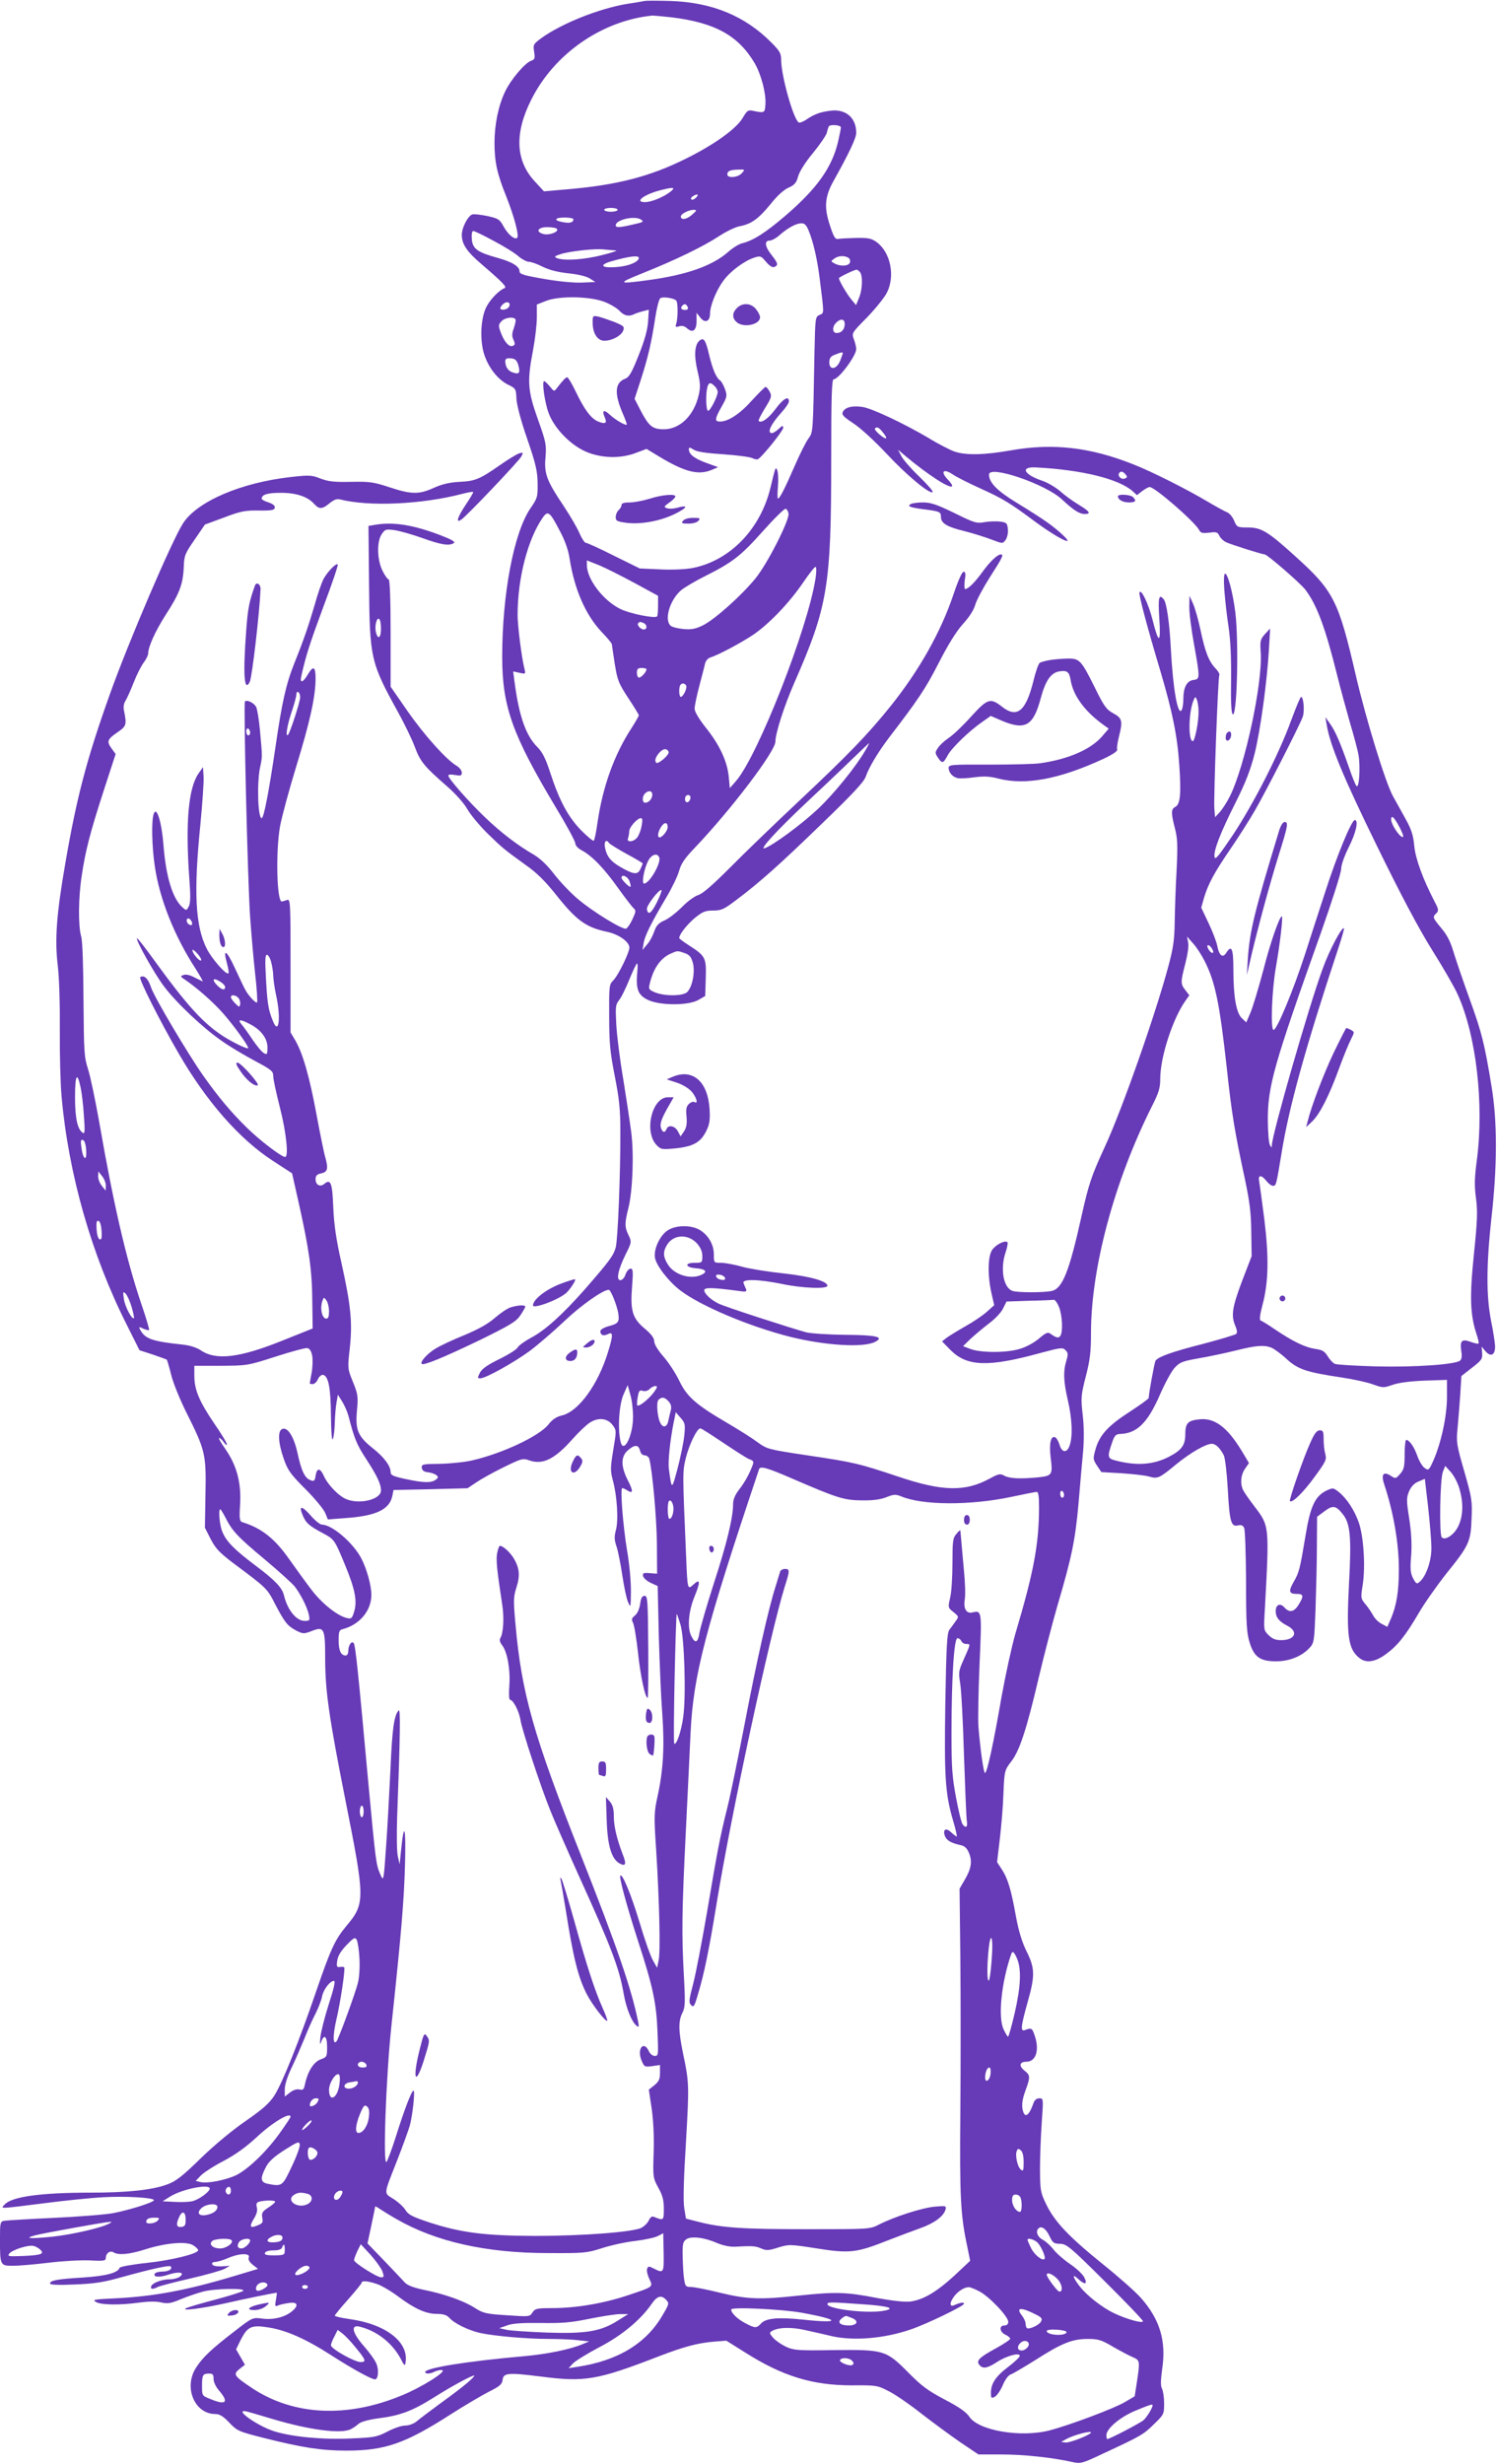 <?xml version="1.0" standalone="no"?>
<!DOCTYPE svg PUBLIC "-//W3C//DTD SVG 20010904//EN"
 "http://www.w3.org/TR/2001/REC-SVG-20010904/DTD/svg10.dtd">
<svg version="1.0" xmlns="http://www.w3.org/2000/svg"
 width="778pt" height="1280pt" viewBox="0 0 778 1280"
 preserveAspectRatio="xMidYMid meet">
<g transform="translate(0,1280) scale(0.1,-0.1)"
fill="#673ab7" stroke="none">
<path d="M3350 12795 c-8 -2 -49 -9 -90 -15 -146 -24 -342 -102 -448 -179 -40
-30 -42 -33 -36 -70 5 -34 3 -40 -14 -46 -32 -9 -108 -99 -137 -161 -35 -73
-55 -171 -55 -266 0 -99 13 -160 62 -281 40 -101 67 -202 56 -212 -12 -13 -47
16 -70 57 -21 39 -28 43 -86 56 -35 7 -70 11 -78 8 -23 -9 -54 -69 -54 -106 0
-48 26 -87 101 -151 114 -98 135 -120 121 -126 -29 -11 -74 -58 -94 -97 -29
-56 -35 -165 -14 -239 21 -72 70 -136 124 -164 43 -21 44 -23 46 -75 2 -33 23
-113 56 -208 45 -131 53 -167 54 -230 1 -71 -1 -78 -37 -130 -86 -126 -147
-443 -147 -772 0 -258 52 -404 279 -783 56 -92 101 -176 101 -186 0 -11 13
-25 31 -35 53 -27 118 -94 189 -194 38 -53 75 -101 83 -108 13 -11 12 -18 -6
-57 -11 -24 -26 -46 -33 -49 -18 -7 -175 89 -252 155 -37 31 -92 89 -122 128
-36 47 -73 82 -107 102 -82 47 -172 116 -252 193 -86 82 -191 202 -191 217 0
6 14 7 35 3 30 -5 35 -4 35 13 0 10 -12 26 -27 35 -54 32 -167 158 -255 284
l-88 127 0 278 c0 176 -4 279 -10 279 -5 0 -19 19 -31 43 -29 56 -32 151 -6
191 18 27 22 28 68 22 26 -4 91 -22 144 -41 97 -35 139 -42 164 -26 9 6 -11
18 -68 40 -141 54 -244 71 -341 55 l-35 -6 3 -300 c3 -388 8 -409 151 -668 32
-58 71 -138 86 -178 29 -78 48 -102 171 -209 41 -36 85 -85 102 -115 16 -29
63 -85 103 -125 81 -79 87 -84 202 -167 56 -39 101 -84 156 -153 106 -134 156
-170 264 -193 59 -12 114 -49 118 -80 3 -22 -57 -146 -84 -173 -21 -21 -22
-29 -21 -187 0 -140 5 -187 29 -310 23 -117 29 -172 29 -285 1 -223 -13 -563
-24 -605 -12 -43 -32 -70 -161 -218 -115 -130 -205 -212 -279 -251 -33 -18
-64 -40 -70 -51 -5 -10 -48 -37 -95 -60 -61 -30 -90 -50 -101 -71 -13 -26 -13
-29 2 -29 28 0 175 82 258 143 44 33 125 103 181 156 84 80 199 161 229 161
10 0 42 -80 49 -121 7 -46 1 -55 -50 -68 -25 -7 -43 -18 -43 -26 0 -21 17 -27
40 -15 27 14 27 -6 -1 -96 -51 -166 -151 -304 -236 -326 -31 -7 -52 -21 -73
-48 -48 -60 -236 -149 -395 -186 -38 -9 -114 -17 -168 -18 -91 -1 -97 -2 -95
-21 2 -14 12 -21 33 -23 17 -2 36 -9 43 -15 11 -9 11 -13 -4 -24 -24 -17 -63
-16 -156 4 -65 14 -78 20 -78 36 0 32 -35 79 -94 125 -76 61 -90 94 -81 194 7
74 5 86 -21 150 -28 69 -28 70 -16 176 14 131 6 219 -44 444 -27 120 -38 195
-42 286 -5 128 -13 150 -47 122 -21 -18 -45 -5 -45 24 0 19 7 26 30 31 33 7
37 25 20 85 -6 19 -26 118 -45 220 -37 199 -71 317 -110 385 l-25 42 0 347 c0
328 -1 348 -18 341 -9 -3 -21 -7 -27 -8 -26 -5 -33 254 -10 389 9 49 47 190
85 314 71 231 100 362 100 456 0 63 -12 68 -41 19 -25 -42 -42 -46 -33 -7 24
108 45 172 115 361 44 117 78 216 74 219 -8 9 -55 -40 -75 -78 -9 -19 -30 -78
-44 -130 -30 -103 -57 -183 -105 -302 -45 -112 -66 -208 -100 -443 -34 -230
-60 -365 -71 -365 -20 0 -25 181 -9 261 13 60 13 54 0 195 -5 56 -14 111 -20
122 -11 21 -48 39 -58 28 -8 -8 14 -931 27 -1121 6 -82 17 -214 26 -293 9 -79
13 -146 10 -149 -6 -7 -48 38 -63 69 -7 12 -31 64 -54 113 -42 91 -62 101 -39
19 7 -25 10 -47 7 -50 -10 -11 -86 75 -112 127 -60 117 -69 294 -34 642 11
114 19 228 17 254 l-3 48 -22 -31 c-54 -76 -70 -256 -49 -549 7 -91 6 -127 -3
-144 -12 -22 -13 -22 -33 -4 -51 46 -85 157 -98 319 -9 120 -35 206 -50 169
-14 -32 -11 -172 5 -278 25 -168 102 -361 212 -530 24 -38 40 -67 36 -65 -4 2
-24 12 -45 22 -22 12 -43 16 -55 11 -17 -6 -16 -8 7 -23 66 -45 151 -120 203
-180 54 -62 127 -163 127 -176 0 -9 -72 25 -128 60 -105 68 -187 157 -357 391
-49 68 -90 121 -93 119 -8 -8 90 -183 139 -248 63 -85 205 -219 300 -284 40
-29 118 -75 172 -104 88 -47 97 -54 97 -80 0 -16 16 -90 35 -164 33 -129 46
-256 27 -256 -19 0 -132 86 -200 153 -78 76 -148 159 -224 267 -80 113 -257
411 -273 461 -15 46 -36 66 -56 53 -10 -6 103 -230 200 -397 144 -249 315
-444 489 -557 l100 -65 36 -160 c52 -234 68 -343 69 -503 l2 -143 -160 -64
c-222 -89 -343 -103 -422 -49 -21 14 -56 25 -91 29 -161 17 -198 30 -223 77
-9 16 -7 17 16 6 14 -6 27 -9 30 -7 2 3 -16 65 -41 137 -78 231 -144 516 -218
942 -20 113 -46 237 -58 275 -21 65 -22 91 -24 360 -1 180 -5 305 -12 330 -16
56 -15 202 3 317 19 129 44 226 116 447 l60 184 -21 29 c-27 37 -22 48 32 85
45 31 47 38 33 109 -5 21 -2 40 8 55 8 13 27 56 42 94 15 39 38 84 51 102 13
17 24 39 24 47 0 36 37 117 91 202 71 109 90 158 94 246 2 62 6 72 56 144 l54
79 100 37 c87 33 110 37 180 36 65 -1 81 2 83 14 2 11 -9 20 -32 28 -20 6 -36
15 -36 19 0 22 30 31 100 31 81 0 140 -20 174 -59 25 -27 41 -27 79 5 21 17
37 24 53 20 153 -39 426 -26 634 28 30 8 57 13 59 10 2 -2 -15 -31 -38 -65
-45 -68 -54 -100 -22 -77 31 22 297 302 310 326 12 22 11 23 -11 17 -12 -4
-57 -31 -98 -60 -108 -75 -130 -84 -212 -88 -53 -3 -90 -12 -133 -31 -76 -35
-117 -35 -231 3 -82 27 -103 30 -200 28 -88 -2 -118 2 -158 17 -45 18 -57 19
-155 8 -259 -29 -487 -127 -560 -241 -58 -90 -285 -620 -381 -890 -120 -337
-171 -531 -230 -873 -46 -264 -56 -398 -40 -531 8 -67 12 -202 11 -337 -1
-124 3 -279 9 -345 36 -405 156 -825 340 -1189 l65 -130 68 -22 c38 -13 71
-25 74 -27 2 -3 13 -39 23 -80 10 -41 46 -129 79 -195 98 -196 103 -215 99
-422 l-3 -176 30 -59 c25 -48 45 -70 115 -123 181 -135 178 -133 221 -217 50
-95 63 -111 110 -136 34 -17 39 -17 78 -2 65 26 71 15 71 -136 0 -173 18 -302
106 -746 102 -513 102 -533 4 -650 -59 -71 -81 -119 -155 -334 -89 -261 -179
-486 -220 -548 -26 -40 -62 -71 -147 -130 -67 -46 -162 -124 -233 -193 -97
-95 -131 -121 -175 -137 -77 -29 -207 -43 -400 -43 -259 0 -410 -21 -446 -62
-22 -23 -33 -23 206 7 107 14 245 28 305 31 115 7 265 -2 265 -15 0 -11 -120
-49 -209 -67 -42 -8 -182 -19 -311 -25 -129 -6 -245 -13 -257 -15 -22 -4 -23
-9 -23 -97 0 -135 1 -137 67 -137 29 0 113 7 186 16 73 9 169 14 215 12 72 -4
82 -2 82 13 0 24 22 40 40 29 25 -16 82 -11 164 15 106 34 216 44 251 21 14
-9 25 -20 25 -25 0 -18 -136 -52 -267 -66 -76 -8 -140 -20 -141 -25 -9 -27
-71 -43 -192 -51 -132 -8 -170 -15 -170 -31 0 -7 44 -9 128 -5 104 4 150 11
252 40 145 40 239 61 247 54 12 -13 -11 -27 -42 -27 -19 0 -37 -5 -40 -10 -12
-19 24 -22 70 -6 54 18 90 12 59 -11 -10 -7 -32 -13 -49 -13 -43 0 -92 -18
-99 -36 -6 -16 8 -18 34 -4 10 5 86 25 169 44 83 19 163 42 178 50 l28 16 -44
-3 c-28 -1 -45 3 -48 11 -3 7 4 12 15 12 11 0 41 9 67 20 60 26 117 27 108 3
-4 -11 3 -23 21 -38 l27 -21 -123 -37 c-250 -75 -419 -106 -618 -116 -111 -5
-122 -7 -101 -19 27 -16 125 -17 226 -3 44 6 85 7 111 1 35 -8 51 -6 105 17
35 14 87 32 114 39 59 16 224 19 209 4 -5 -5 -68 -25 -139 -44 -72 -19 -141
-39 -155 -45 -40 -18 75 -4 205 25 95 22 254 54 263 54 2 0 0 -16 -4 -37 -6
-33 -5 -36 12 -29 10 5 36 10 57 13 46 7 51 -15 11 -46 -37 -29 -96 -43 -153
-35 -48 6 -49 6 -142 -66 -122 -94 -165 -135 -200 -189 -66 -102 -8 -241 100
-241 22 0 41 -11 73 -45 41 -43 48 -46 182 -80 200 -50 296 -65 426 -65 202 0
307 37 545 190 71 45 159 97 196 116 56 28 68 38 71 61 4 37 28 39 197 18 230
-30 295 -19 613 104 130 50 203 70 288 77 l65 5 102 -64 c192 -121 347 -168
550 -168 130 1 133 0 195 -32 35 -18 110 -70 168 -116 58 -45 148 -111 200
-147 l95 -64 120 0 c114 0 265 -16 367 -39 44 -10 50 -9 164 45 196 91 206 97
261 151 52 50 53 53 53 108 0 31 -5 65 -11 77 -8 14 -7 42 1 102 22 146 -12
259 -113 372 -28 31 -116 109 -196 173 -176 142 -249 219 -293 309 -31 64 -32
73 -33 182 0 63 4 172 9 243 9 127 9 127 -13 127 -14 0 -25 -9 -31 -28 -24
-67 -46 -78 -56 -27 -4 25 0 53 15 94 27 74 26 81 -6 106 -29 24 -24 45 11 45
51 0 70 63 42 140 -12 35 -16 37 -48 25 -26 -10 -23 16 12 142 40 140 39 179
-5 267 -24 49 -41 105 -55 181 -25 139 -42 197 -74 245 l-24 37 14 119 c8 66
17 173 19 238 5 118 6 120 40 165 44 56 81 169 145 443 27 114 70 278 95 365
75 254 93 342 110 530 8 98 19 221 24 273 5 59 5 131 -2 190 -10 89 -9 102 16
200 22 85 27 128 27 225 0 338 121 788 316 1177 37 73 44 97 44 145 0 112 65
311 130 403 l21 30 -20 26 c-26 33 -26 41 -1 138 12 46 19 92 15 110 l-6 31
31 -35 c18 -19 44 -60 60 -91 55 -108 78 -217 115 -550 26 -244 42 -339 96
-589 24 -115 31 -171 32 -270 l2 -125 -50 -130 c-51 -136 -58 -179 -35 -232 9
-21 11 -36 5 -42 -6 -5 -82 -28 -169 -51 -162 -41 -238 -68 -251 -89 -5 -10
-35 -170 -35 -193 0 -4 -44 -36 -98 -71 -113 -73 -157 -121 -178 -194 -14 -50
-14 -53 7 -86 l23 -34 105 -6 c58 -4 123 -11 143 -17 45 -13 52 -10 144 66 73
59 151 104 182 104 20 0 42 -21 62 -59 7 -14 16 -90 21 -177 9 -168 17 -197
53 -188 17 4 26 0 32 -13 5 -10 9 -135 10 -278 0 -224 3 -268 19 -319 23 -74
55 -96 137 -96 66 0 131 25 170 66 28 29 28 31 35 204 3 96 7 244 7 328 l1
153 39 29 c43 32 59 30 95 -16 39 -49 45 -120 32 -359 -14 -271 -5 -341 53
-387 35 -29 82 -22 137 18 62 45 102 95 172 214 30 52 96 145 144 206 118 146
127 166 131 287 4 90 1 108 -38 244 -40 137 -42 153 -35 223 4 41 10 119 14
174 l6 98 55 43 c49 38 55 45 53 76 l-3 34 20 -24 c27 -31 50 -21 50 23 0 18
-9 78 -20 131 -26 129 -26 290 1 537 31 272 31 501 1 683 -37 226 -51 281
-114 455 -33 91 -70 200 -83 242 -16 55 -34 91 -64 126 -46 56 -47 58 -26 78
13 13 12 21 -10 62 -60 116 -98 219 -105 288 -5 56 -15 86 -45 140 -21 38 -51
92 -66 119 -39 71 -139 396 -193 628 -90 389 -115 438 -316 619 -139 126 -175
148 -243 148 -57 0 -58 1 -73 35 -8 20 -25 40 -37 44 -12 5 -58 30 -102 56
-104 62 -290 156 -385 193 -224 89 -417 111 -634 73 -141 -25 -237 -27 -297
-6 -24 9 -85 40 -135 71 -126 74 -290 152 -341 160 -52 8 -89 -1 -102 -24 -8
-16 0 -25 54 -61 36 -23 111 -92 172 -157 103 -111 227 -214 240 -200 4 4 -27
39 -69 80 -42 40 -84 88 -93 106 l-18 34 39 -33 c116 -97 229 -170 242 -157 3
4 -7 20 -23 36 -39 41 -22 58 26 26 20 -14 86 -47 148 -75 114 -52 148 -72
285 -174 74 -54 145 -97 162 -97 14 0 -42 53 -101 95 -33 24 -106 70 -162 104
-100 61 -143 104 -143 146 0 51 296 -50 380 -130 59 -55 90 -75 117 -75 36 0
27 13 -32 49 -30 18 -74 50 -97 71 -24 20 -65 44 -92 53 -95 32 -115 73 -34
69 240 -12 434 -60 505 -124 l22 -20 27 21 c15 11 32 21 39 21 27 0 234 -180
257 -223 8 -16 17 -18 53 -14 37 5 43 3 52 -16 6 -12 21 -27 34 -33 27 -13
190 -64 202 -64 13 0 186 -150 211 -183 61 -81 104 -198 166 -447 17 -69 47
-177 65 -241 19 -64 40 -140 45 -170 11 -57 4 -177 -10 -162 -5 4 -22 46 -38
93 -48 137 -71 189 -98 228 l-26 37 7 -40 c17 -105 87 -274 260 -627 126 -258
217 -429 286 -540 56 -89 117 -194 134 -232 97 -212 139 -571 100 -865 -12
-91 -13 -131 -4 -196 9 -69 7 -117 -11 -291 -23 -222 -19 -317 14 -415 8 -24
13 -45 10 -48 -2 -3 -20 1 -39 8 -47 17 -58 8 -51 -44 5 -29 3 -45 -6 -53 -25
-20 -234 -35 -436 -30 -108 3 -205 9 -214 13 -10 4 -27 22 -38 40 -16 26 -28
33 -65 38 -52 8 -113 37 -207 100 -36 25 -71 46 -77 48 -6 3 -3 30 10 79 32
119 34 249 10 445 -12 94 -24 182 -27 198 -7 35 11 36 38 2 11 -14 26 -25 34
-25 16 0 17 3 45 174 38 235 125 549 293 1056 19 57 33 106 31 108 -10 11 -77
-115 -112 -213 -72 -196 -262 -858 -263 -914 -1 -14 -2 -14 -10 1 -6 9 -10 65
-11 125 -1 180 31 291 275 975 58 164 106 314 106 333 0 21 16 67 40 115 37
73 52 140 31 140 -17 0 -93 -185 -152 -368 -34 -103 -81 -250 -106 -327 -62
-191 -147 -395 -164 -395 -17 0 -9 207 12 326 21 119 38 264 31 264 -12 0 -59
-133 -96 -278 -25 -94 -55 -194 -67 -222 l-22 -51 -23 22 c-29 27 -44 112 -44
252 0 111 -9 132 -38 86 -18 -28 -37 -11 -46 39 -4 20 -24 73 -45 117 l-38 80
14 50 c22 74 55 134 137 254 40 58 98 149 128 201 58 100 229 435 248 485 11
28 5 105 -8 105 -4 0 -27 -55 -52 -123 -64 -176 -194 -430 -301 -592 -76 -113
-94 -135 -97 -116 -5 34 31 126 110 283 51 102 76 166 98 251 30 120 65 373
75 547 l6 105 -27 -29 c-24 -27 -26 -35 -22 -95 11 -159 -83 -595 -161 -749
-16 -32 -40 -68 -53 -82 l-23 -25 -4 45 c-4 56 19 682 26 693 3 5 -6 21 -20
35 -35 37 -54 86 -78 200 -11 53 -29 115 -39 137 l-18 40 -1 -55 c-1 -30 10
-118 24 -194 32 -179 32 -184 -2 -188 -34 -4 -53 -38 -53 -98 0 -25 -4 -51 -9
-59 -20 -31 -45 111 -56 319 -7 136 -22 239 -37 257 -25 30 -30 10 -23 -99 9
-133 -3 -136 -35 -8 -21 83 -60 165 -68 142 -4 -13 39 -175 108 -406 63 -212
89 -339 99 -491 10 -150 5 -202 -20 -216 -23 -12 -24 -29 -3 -111 14 -53 15
-88 9 -218 -5 -85 -9 -207 -10 -270 -1 -93 -8 -137 -33 -230 -68 -253 -240
-742 -329 -935 -71 -154 -84 -192 -123 -366 -63 -283 -98 -373 -154 -385 -40
-9 -176 -9 -203 0 -48 15 -66 113 -37 200 9 26 13 50 10 53 -12 12 -59 -11
-79 -39 -24 -32 -25 -139 -3 -231 l13 -57 -38 -34 c-21 -19 -71 -53 -111 -75
-40 -23 -84 -50 -98 -60 l-24 -19 44 -45 c86 -86 195 -90 468 -15 104 28 115
29 129 15 14 -14 15 -22 5 -55 -17 -56 -15 -109 8 -207 22 -96 26 -186 9 -234
-14 -41 -41 -38 -53 6 -6 18 -16 35 -23 37 -22 9 -31 -34 -23 -102 12 -93 9
-98 -62 -106 -93 -9 -150 -7 -178 8 -22 12 -29 11 -75 -14 -128 -70 -246 -68
-475 9 -207 69 -231 75 -474 111 -205 31 -209 32 -260 69 -28 21 -98 65 -156
99 -163 95 -210 137 -249 218 -18 38 -55 95 -82 126 -30 34 -49 66 -49 81 0
16 -15 37 -50 66 -63 53 -75 92 -65 218 6 79 5 93 -8 93 -8 0 -20 -13 -26 -30
-5 -17 -17 -30 -27 -30 -23 0 -12 54 28 135 31 62 31 64 15 98 -21 42 -21 64
-1 142 22 89 29 276 15 391 -7 54 -26 180 -42 279 -17 99 -33 226 -36 282 -5
92 -4 104 14 127 12 14 35 62 53 106 18 44 36 82 40 85 4 2 5 -18 2 -45 -8
-86 3 -117 51 -142 60 -32 215 -33 267 -2 l35 20 3 93 c3 107 -1 115 -90 172
-26 17 -48 33 -48 36 0 19 38 67 78 102 43 35 56 41 97 41 43 0 57 6 119 53
124 93 225 183 446 397 160 154 219 217 229 245 18 51 64 127 119 200 154 201
190 254 259 388 51 100 93 167 127 205 33 36 57 73 65 102 7 24 42 89 77 144
63 98 72 116 56 116 -18 0 -55 -35 -94 -88 -41 -57 -75 -91 -92 -92 -4 0 -5
20 -2 45 6 34 4 45 -6 45 -8 0 -29 -47 -52 -116 -67 -199 -179 -397 -329 -584
-115 -143 -218 -250 -465 -482 -130 -122 -295 -281 -367 -354 -90 -90 -141
-135 -165 -143 -20 -6 -58 -34 -85 -62 -28 -28 -68 -60 -91 -70 -32 -14 -43
-27 -54 -58 -7 -21 -23 -52 -37 -67 l-24 -29 6 35 c6 39 40 107 119 240 29 49
59 111 66 138 10 36 29 64 80 117 188 197 420 502 420 553 0 43 45 183 96 300
177 403 194 505 194 1170 0 333 3 412 13 412 26 0 117 122 117 157 0 9 -5 31
-12 50 -12 33 -12 33 69 115 44 46 90 103 102 127 44 86 20 208 -51 262 -29
21 -43 24 -108 23 -41 -1 -83 -3 -94 -5 -15 -3 -23 9 -43 71 -31 93 -26 149
18 228 82 147 119 225 119 252 0 78 -54 125 -133 115 -53 -6 -88 -19 -129 -48
-16 -10 -32 -16 -37 -13 -28 18 -90 240 -91 322 0 36 -6 48 -50 92 -137 139
-309 210 -525 217 -66 2 -127 2 -135 0z m140 -85 c227 -28 348 -95 433 -240
33 -57 59 -157 55 -212 -3 -45 -4 -46 -63 -34 -27 6 -32 3 -56 -38 -34 -56
-148 -138 -294 -210 -182 -91 -353 -136 -601 -158 l-137 -12 -48 52 c-100 108
-106 251 -17 426 119 237 367 409 628 435 9 0 54 -4 100 -9z m880 -572 c0 -7
-7 -41 -15 -76 -32 -133 -109 -242 -275 -384 -103 -88 -166 -128 -224 -142
-16 -4 -49 -24 -73 -46 -82 -71 -214 -118 -413 -145 -161 -22 -165 -18 -30 36
170 68 312 137 395 191 39 26 88 49 110 53 59 11 97 38 159 114 35 44 70 76
94 86 31 14 41 25 50 59 7 25 37 73 77 121 36 44 68 91 72 105 3 14 8 28 10
33 7 12 63 8 63 -5z m-515 -238 c-21 -23 -75 -27 -75 -6 0 18 15 24 59 25 33
1 34 1 16 -19z m-371 -96 c-34 -27 -98 -54 -132 -54 -61 0 1 44 93 65 57 14
67 11 39 -11z m133 -31 c-9 -9 -20 -13 -24 -9 -4 4 -1 11 7 16 25 16 35 11 17
-7z m-407 -63 c0 -5 -16 -10 -35 -10 -19 0 -35 5 -35 10 0 6 16 10 35 10 19 0
35 -4 35 -10z m386 -26 c-28 -24 -56 -29 -58 -9 -1 13 41 35 67 35 18 -1 17
-3 -9 -26z m-616 -23 c0 -17 -19 -22 -55 -15 -50 9 -44 24 10 24 25 0 45 -4
45 -9z m350 -1 c19 -12 15 -14 -48 -28 -65 -15 -82 -15 -82 -2 0 28 97 51 130
30z m873 -59 c24 -58 44 -147 56 -241 25 -199 25 -185 0 -196 -22 -10 -22 -15
-26 -190 -8 -433 -7 -417 -32 -453 -13 -17 -44 -80 -70 -139 -53 -122 -79
-172 -88 -172 -3 0 -3 28 0 63 3 34 1 71 -3 82 -9 23 -9 23 -35 -85 -51 -216
-208 -380 -402 -420 -34 -7 -103 -11 -168 -8 l-110 5 -134 66 c-73 37 -139 67
-146 67 -7 0 -21 22 -33 49 -11 27 -48 90 -81 140 -90 134 -104 170 -96 256 5
65 3 78 -40 198 -53 149 -56 195 -25 357 11 58 20 135 20 172 l0 66 48 19 c69
27 227 24 303 -5 31 -12 66 -33 79 -47 24 -26 49 -31 78 -16 9 4 30 11 46 15
l28 7 -4 -63 c-3 -43 -19 -99 -49 -174 -37 -93 -49 -113 -71 -122 -53 -20 -56
-78 -11 -181 13 -30 22 -55 20 -57 -6 -6 -62 27 -88 52 -30 28 -42 23 -27 -12
15 -32 5 -39 -33 -24 -38 16 -72 62 -118 158 -19 40 -39 72 -43 72 -8 0 -22
-15 -53 -55 -15 -20 -15 -20 -38 8 -12 15 -26 27 -29 27 -13 0 3 -111 23 -165
29 -79 111 -164 191 -200 80 -36 184 -39 265 -7 l53 20 66 -40 c133 -80 203
-98 273 -69 l33 14 -63 23 c-62 23 -89 44 -89 71 0 10 5 10 25 -3 17 -11 63
-18 154 -24 72 -5 140 -14 151 -20 11 -6 25 -8 30 -5 24 15 130 147 130 162 0
14 -4 13 -23 -5 -13 -12 -29 -22 -35 -22 -28 0 -6 46 49 107 22 24 39 49 39
58 0 31 -30 14 -69 -39 -37 -50 -74 -76 -88 -63 -3 3 12 33 33 67 34 55 36 63
24 85 -7 14 -17 25 -21 25 -4 0 -36 -32 -71 -70 -61 -69 -123 -110 -166 -110
-29 0 -28 13 8 77 29 51 30 57 18 91 -7 20 -19 41 -25 45 -20 13 -39 56 -58
135 -18 77 -28 91 -50 72 -25 -21 -29 -77 -10 -157 15 -63 16 -84 6 -126 -24
-105 -97 -177 -181 -177 -59 0 -77 15 -120 96 l-32 62 32 98 c39 121 56 197
75 321 8 53 20 100 27 104 14 9 68 1 82 -12 10 -9 10 -91 0 -122 -5 -16 -2
-18 16 -12 14 4 28 1 40 -10 30 -27 50 -12 50 37 l0 43 19 -24 c24 -32 51 -22
51 19 0 41 32 121 69 171 35 49 108 103 159 120 34 11 37 10 63 -21 18 -21 33
-31 43 -27 22 9 20 19 -14 62 -35 44 -39 75 -10 75 10 0 35 13 53 30 43 37 85
60 113 60 16 0 26 -11 37 -39z m-1308 9 c9 -15 -40 -33 -69 -26 -45 11 -32 36
18 36 25 0 48 -4 51 -10z m-328 -62 c53 -28 111 -64 128 -80 18 -15 42 -28 54
-28 12 0 45 -12 72 -26 35 -17 78 -28 134 -34 51 -5 94 -16 111 -27 l28 -18
-69 -3 c-41 -2 -123 6 -197 19 -109 19 -128 25 -128 40 0 25 -39 49 -116 70
-104 29 -128 47 -132 97 -2 26 1 42 8 42 6 0 54 -23 107 -52z m633 -49 c14 0
-18 -11 -70 -24 -94 -24 -197 -31 -235 -16 -17 7 -14 10 19 21 48 15 178 30
226 24 19 -2 46 -4 60 -5z m120 -39 c0 -20 -53 -43 -114 -47 -83 -7 -96 11
-24 31 89 25 138 31 138 16z m1089 1 c8 -5 11 -16 8 -25 -7 -19 -49 -21 -79
-5 -21 11 -21 12 -3 25 21 16 53 18 74 5z m59 -73 c17 -17 15 -92 -4 -136
l-15 -37 -25 30 c-24 29 -64 98 -64 110 0 5 76 42 91 44 3 1 10 -4 17 -11z
m-1820 -175 c-2 -10 -13 -19 -26 -21 -24 -4 -29 7 -10 26 18 18 40 15 36 -5z
m926 -8 c4 -10 -1 -15 -14 -15 -20 0 -26 11 -13 23 10 11 20 8 27 -8z m-894
-69 c0 -7 -5 -28 -11 -45 -9 -24 -9 -39 0 -57 9 -20 8 -26 -5 -31 -19 -7 -45
23 -63 74 -11 30 -11 37 5 54 20 22 74 26 74 5z m1710 -19 c0 -28 -17 -47 -42
-47 -23 0 -24 33 -2 54 23 23 44 20 44 -7z m-10 -152 c0 -3 -7 -21 -14 -40
-19 -45 -56 -50 -56 -7 0 21 7 31 28 39 32 13 42 15 42 8z m-1686 -63 c11 -40
4 -49 -31 -36 -16 5 -29 19 -34 36 -8 33 -2 40 30 36 19 -2 28 -11 35 -36z
m1020 -108 c9 -8 16 -22 16 -30 0 -24 -42 -104 -51 -98 -10 6 -12 87 -3 122 7
26 17 28 38 6z m875 -241 c29 -35 19 -41 -18 -10 -16 13 -27 28 -24 31 11 11
21 6 42 -21z m1261 -218 c10 -12 9 -16 -5 -21 -17 -7 -38 13 -29 28 8 12 20
10 34 -7z m-1752 -203 c5 -35 -110 -261 -172 -337 -73 -89 -207 -209 -270
-242 -40 -20 -60 -24 -102 -21 -29 3 -60 10 -68 17 -36 30 -5 135 54 185 18
15 74 48 124 73 144 72 187 106 301 234 59 66 112 118 118 116 7 -2 13 -13 15
-25z m-1188 -91 c26 -48 44 -100 50 -141 25 -161 83 -294 166 -382 30 -31 54
-60 54 -65 0 -4 7 -50 15 -102 14 -87 21 -102 70 -177 30 -45 55 -86 55 -90 0
-4 -18 -35 -39 -68 -88 -135 -148 -301 -175 -484 -7 -51 -16 -96 -20 -99 -3
-4 -33 21 -66 54 -68 70 -113 154 -160 298 -25 77 -41 108 -68 135 -59 59 -95
161 -118 339 l-7 53 33 -7 c32 -7 32 -6 26 19 -15 59 -36 225 -36 281 0 191
53 396 132 508 26 36 36 28 88 -72z m387 -269 l123 -67 0 -51 c0 -28 -2 -53
-5 -56 -12 -12 -140 14 -190 38 -90 44 -175 155 -175 229 l0 24 63 -25 c34
-14 117 -56 184 -92z m941 21 c-41 -261 -299 -918 -412 -1049 l-33 -38 -6 63
c-9 80 -49 165 -122 255 -34 44 -55 79 -55 95 0 14 11 67 24 116 13 50 27 102
30 117 4 16 15 29 29 33 39 12 160 76 222 118 83 56 190 169 259 271 32 47 61
84 65 81 5 -2 4 -30 -1 -62z m-2258 -259 c0 -48 -16 -59 -26 -19 -8 31 3 78
16 70 6 -3 10 -26 10 -51z m1364 30 c20 -8 21 -34 2 -34 -17 0 -38 24 -29 33
8 8 8 8 27 1z m16 -241 c-1 -14 -27 -43 -39 -43 -6 0 -11 11 -11 25 0 20 5 25
25 25 14 0 25 -3 25 -7z m206 -84 c7 -12 -15 -59 -28 -59 -10 0 -11 54 -1 63
9 10 21 8 29 -4z m-2006 -62 c-1 -24 -52 -183 -63 -194 -15 -15 -5 48 18 117
14 40 25 82 25 92 0 11 5 16 10 13 6 -3 10 -16 10 -28z m4669 -73 c1 -51 -19
-154 -30 -154 -24 0 -22 145 2 207 10 26 12 27 19 8 5 -11 9 -38 9 -61z
m-4929 -110 c0 -8 -4 -14 -10 -14 -5 0 -10 9 -10 21 0 11 5 17 10 14 6 -3 10
-13 10 -21z m3198 -91 c-49 -85 -163 -226 -248 -306 -83 -78 -229 -186 -275
-203 -34 -13 59 89 213 234 80 75 187 176 236 224 50 48 92 88 93 88 1 0 -7
-17 -19 -37z m-1023 -12 c0 -7 -14 -24 -31 -38 -26 -19 -33 -21 -37 -9 -8 20
31 68 52 64 9 -2 16 -9 16 -17z m-85 -219 c0 -21 -18 -42 -37 -42 -16 0 -17
32 -1 48 18 18 38 15 38 -6z m198 -19 c-5 -25 -28 -28 -28 -4 0 12 6 21 16 21
9 0 14 -7 12 -17z m3688 -155 c16 -32 21 -49 12 -46 -19 6 -58 67 -58 90 0 29
17 12 46 -44z m-3941 15 c-3 -21 -13 -48 -21 -60 -17 -27 -60 -32 -50 -7 3 9
6 24 6 35 0 22 42 69 61 69 8 0 9 -12 4 -37z m135 -10 c0 -18 -28 -53 -42 -53
-13 0 -9 29 8 55 17 26 34 25 34 -2z m-305 -82 c3 -5 43 -30 90 -56 47 -25 85
-48 85 -50 0 -2 -5 -16 -12 -30 -14 -31 -36 -28 -105 12 -50 29 -70 55 -79
101 -6 30 7 45 21 23z m261 -75 c11 -29 -51 -136 -79 -136 -13 0 -1 72 20 115
17 36 49 47 59 21z m-155 -122 c5 -15 8 -28 6 -30 -5 -6 -47 36 -47 46 0 21
31 8 41 -16z m143 -111 c-29 -58 -46 -70 -52 -36 -3 19 66 108 76 99 2 -3 -8
-31 -24 -63z m-2416 -106 c2 -12 -1 -15 -12 -11 -19 7 -22 38 -3 32 6 -3 13
-12 15 -21z m5302 -137 c7 -13 7 -20 1 -20 -6 0 -15 9 -21 20 -7 13 -7 20 -1
20 6 0 15 -9 21 -20z m-5255 -59 c-8 -7 -45 36 -45 53 0 6 12 -2 26 -18 14
-15 22 -31 19 -35z m2513 38 c25 -9 34 -19 43 -51 12 -47 -2 -121 -28 -150
-20 -23 -118 -24 -169 -3 -31 13 -34 17 -28 42 19 82 56 135 109 159 37 16 35
16 73 3z m-2149 -46 c6 -21 11 -54 11 -73 1 -19 7 -64 15 -100 26 -118 14
-212 -17 -133 -24 58 -29 94 -36 224 -5 90 -4 119 5 119 7 0 17 -17 22 -37z
m-239 -130 c0 -19 -17 -16 -40 7 -30 30 -24 44 10 23 17 -9 30 -23 30 -30z
m70 -58 c6 -8 10 -22 8 -32 -3 -16 -5 -16 -26 5 -12 12 -22 27 -22 32 0 15 26
12 40 -5z m59 -135 c57 -29 91 -74 91 -121 0 -36 -2 -39 -18 -30 -11 6 -36 36
-58 68 -21 32 -47 68 -58 81 -24 28 -8 29 43 2z m-880 -329 c6 -28 14 -93 17
-147 6 -77 5 -96 -5 -89 -28 17 -41 75 -41 185 0 117 11 136 29 51z m29 -327
c4 -61 -17 -48 -25 16 -5 34 -3 42 8 38 9 -3 15 -23 17 -54z m102 -183 l-1
-26 -19 24 c-11 13 -20 35 -20 50 l1 26 19 -24 c11 -13 20 -35 20 -50z m-22
-235 c2 -36 0 -47 -10 -44 -8 3 -14 24 -16 52 -2 36 0 47 10 44 8 -3 14 -24
16 -52z m156 -395 c9 -30 14 -56 12 -58 -10 -10 -46 59 -52 98 -6 39 -5 42 9
29 8 -8 22 -39 31 -69z m1026 -23 c0 -26 -4 -38 -14 -38 -23 0 -35 56 -19 96
6 16 7 16 20 -2 7 -10 13 -35 13 -56z m3794 22 c17 -44 21 -126 7 -149 -9 -14
-22 -11 -52 11 -14 9 -24 5 -60 -26 -25 -21 -67 -44 -99 -53 -68 -21 -200 -21
-255 -1 l-40 15 40 39 c23 21 66 57 96 80 31 23 63 57 72 77 l18 36 117 4 c64
1 122 4 128 5 7 1 19 -16 28 -38z m1102 -210 c15 -6 51 -32 80 -59 60 -55 103
-69 289 -97 60 -9 133 -25 162 -36 50 -18 54 -18 100 -2 31 11 89 19 166 22
l117 4 0 -90 c0 -98 -30 -237 -71 -330 -23 -51 -25 -52 -46 -37 -11 8 -28 36
-37 62 -16 46 -41 83 -58 83 -4 0 -8 -33 -8 -74 0 -64 -3 -79 -23 -102 -22
-26 -25 -26 -48 -11 -39 26 -53 9 -35 -44 48 -145 76 -305 76 -441 0 -115 -12
-187 -41 -256 l-19 -43 -30 16 c-16 8 -36 28 -44 44 -9 16 -26 42 -40 58 -24
29 -25 32 -14 99 15 95 5 255 -21 327 -23 64 -63 125 -105 158 -27 21 -29 21
-62 6 -59 -29 -84 -80 -109 -234 -30 -179 -33 -190 -62 -241 -28 -49 -24 -62
18 -62 34 0 36 -11 8 -56 -23 -38 -48 -43 -73 -15 -23 26 -46 16 -46 -19 0
-31 17 -53 60 -75 60 -31 41 -75 -32 -75 -29 0 -46 7 -65 26 -26 26 -26 26
-19 142 23 428 23 425 -54 526 -26 34 -52 71 -58 83 -18 33 -14 82 9 114 l20
29 -37 62 c-76 125 -142 174 -221 165 -60 -6 -73 -20 -73 -79 0 -56 -20 -82
-86 -116 -80 -41 -166 -47 -272 -20 -48 12 -49 18 -20 101 10 29 18 37 38 38
88 2 144 57 207 201 26 60 61 125 78 143 27 29 40 34 125 49 52 9 138 27 190
40 108 27 147 30 186 16z m-4984 -40 c4 -19 3 -59 -2 -89 -6 -30 -10 -56 -10
-58 0 -2 7 -3 15 -3 9 0 21 11 27 25 7 15 18 24 27 23 28 -6 40 -68 41 -213 1
-88 5 -133 10 -120 5 11 9 49 10 85 1 36 5 83 9 105 l7 40 22 -35 c12 -19 27
-53 33 -75 30 -117 43 -149 90 -221 58 -89 79 -132 79 -167 0 -45 -106 -73
-177 -46 -39 14 -98 74 -119 120 -20 45 -37 46 -44 2 -4 -27 -8 -29 -27 -22
-29 11 -47 48 -67 142 -19 85 -51 135 -79 124 -24 -9 -22 -70 7 -153 21 -61
34 -80 113 -159 49 -49 95 -105 103 -124 l14 -34 91 7 c159 11 229 44 244 115
l6 31 193 4 192 5 43 29 c23 16 87 52 142 79 94 46 102 49 135 37 71 -25 133
6 226 111 32 36 73 75 91 86 44 27 90 22 117 -14 20 -27 20 -29 3 -130 -15
-92 -15 -108 -2 -157 22 -80 30 -207 16 -258 -9 -34 -9 -50 3 -85 8 -23 21
-90 30 -149 9 -60 22 -123 30 -140 14 -32 14 -30 15 57 0 50 -8 144 -20 210
-21 127 -37 325 -25 325 3 0 15 -5 26 -12 31 -20 32 -4 3 52 -37 72 -37 124 0
156 36 31 55 30 63 -1 4 -15 13 -25 24 -25 10 0 21 -8 24 -17 16 -57 39 -310
40 -443 l1 -155 -38 3 c-33 3 -38 0 -35 -15 2 -10 20 -26 39 -35 l37 -17 6
-263 c4 -145 12 -326 18 -403 12 -163 5 -292 -24 -423 -19 -88 -20 -104 -8
-280 17 -273 23 -531 13 -575 l-8 -39 -22 39 c-12 21 -43 108 -68 193 -44 146
-90 258 -101 247 -8 -7 33 -157 92 -340 78 -239 95 -322 101 -469 5 -122 5
-128 -14 -128 -11 0 -25 11 -31 25 -27 58 -63 11 -38 -48 14 -34 16 -35 55
-30 l41 6 0 -41 c0 -33 -6 -45 -29 -64 l-29 -23 15 -100 c9 -64 13 -147 10
-229 -4 -126 -3 -130 24 -180 22 -39 29 -64 29 -110 0 -62 -1 -62 -51 -42 -10
5 -19 -1 -27 -18 -6 -14 -24 -31 -39 -39 -44 -22 -306 -42 -553 -42 -262 1
-386 17 -551 71 -87 29 -108 40 -122 64 -10 16 -37 41 -62 57 -52 33 -53 17
20 203 29 74 58 155 65 179 15 57 28 181 19 181 -10 0 -49 -103 -92 -240 -20
-63 -42 -122 -48 -130 -20 -28 -3 440 25 705 51 475 66 653 71 845 5 193 -5
224 -21 65 l-7 -70 -9 40 c-6 22 -7 114 -4 205 16 429 18 565 8 555 -24 -25
-34 -96 -43 -310 -6 -126 -16 -309 -23 -405 -12 -171 -13 -174 -28 -140 -24
53 -25 66 -63 470 -55 604 -68 724 -77 735 -11 13 -28 -12 -28 -42 0 -13 -6
-23 -13 -23 -25 0 -37 25 -37 78 0 47 3 55 21 59 88 23 149 96 149 178 0 48
-23 133 -52 189 -41 80 -152 176 -205 176 -9 0 -36 21 -59 48 -46 52 -63 52
-41 1 17 -41 33 -55 106 -94 59 -32 60 -33 116 -169 50 -121 62 -183 46 -236
-11 -38 -15 -41 -39 -35 -50 12 -131 77 -185 149 -30 39 -80 109 -113 155 -76
109 -145 163 -245 194 -14 5 -16 18 -11 95 6 111 -18 200 -77 285 -22 31 -37
57 -32 57 5 0 16 -10 24 -22 9 -13 16 -18 16 -11 1 6 -29 56 -66 109 -78 115
-103 175 -103 247 l0 52 137 0 c137 1 140 1 283 47 80 26 154 46 165 45 13 -1
22 -13 27 -37z m1668 -320 c0 -99 -50 -197 -65 -128 -16 69 -7 195 16 245 l21
48 14 -50 c8 -27 14 -79 14 -115z m110 130 c-27 -38 -84 -83 -89 -69 -1 5 0
26 4 45 5 29 9 34 26 29 11 -4 25 0 35 9 8 9 22 16 30 16 12 0 11 -6 -6 -30z
m75 -50 c12 -14 16 -27 11 -47 -4 -15 -10 -40 -13 -55 -6 -32 -28 -37 -41 -10
-16 30 -22 108 -10 120 17 17 32 15 53 -8z m81 -180 c-4 -36 -20 -112 -35
-170 -30 -112 -30 -112 -45 1 -5 39 7 149 25 239 l11 54 25 -29 c24 -27 25
-34 19 -95z m203 -35 c61 -41 122 -80 135 -85 23 -8 25 -13 16 -35 -17 -45
-42 -89 -71 -126 -19 -25 -29 -49 -29 -72 0 -70 -33 -207 -100 -412 -37 -115
-71 -232 -75 -258 -8 -51 -22 -57 -42 -16 -22 42 -15 128 16 204 32 78 31 97
-5 64 -31 -29 -31 -26 -38 141 -19 443 -19 443 -2 515 17 69 58 155 76 155 5
0 58 -34 119 -75z m361 -187 c236 -102 267 -111 360 -112 59 -1 98 5 128 17
37 15 47 15 75 4 111 -47 359 -48 572 -3 66 14 126 26 133 26 9 0 12 -23 12
-82 -1 -192 -27 -332 -124 -658 -18 -63 -50 -209 -71 -325 -42 -243 -75 -395
-86 -395 -7 0 -24 119 -34 240 -3 41 0 189 6 329 12 272 12 277 -37 265 -31
-8 -48 19 -40 67 4 22 2 88 -4 147 -5 59 -12 130 -14 157 -2 28 -5 52 -5 55
-1 3 -11 -6 -21 -19 -18 -20 -20 -39 -20 -151 0 -71 -5 -152 -12 -180 -12 -51
-11 -52 17 -74 28 -23 29 -24 12 -47 -9 -13 -24 -34 -33 -45 -12 -18 -16 -80
-21 -380 -6 -386 -1 -471 41 -614 13 -44 21 -80 18 -80 -3 0 -16 10 -29 22
-27 25 -45 15 -32 -20 9 -23 32 -36 82 -47 20 -4 33 -16 43 -41 18 -43 12 -82
-24 -142 l-25 -43 4 -362 c2 -199 2 -558 0 -797 -4 -441 1 -538 36 -700 l15
-74 -83 -78 c-93 -85 -161 -125 -229 -134 -29 -3 -93 4 -179 20 -153 30 -213
31 -401 11 -202 -22 -267 -19 -408 15 -68 17 -136 30 -152 30 -25 0 -29 4 -34
37 -4 21 -7 73 -8 117 -2 67 1 81 18 93 24 19 96 10 161 -19 29 -12 65 -20 91
-19 94 5 108 4 138 -9 27 -12 39 -11 89 5 56 17 60 17 201 -5 169 -27 207 -22
366 41 54 21 131 50 170 64 74 26 122 62 132 97 5 20 2 20 -57 15 -65 -6 -209
-52 -289 -93 -47 -24 -50 -24 -370 -24 -334 0 -444 7 -563 37 l-70 18 -9 55
c-6 36 -3 152 9 342 17 297 17 310 -16 465 -23 113 -24 164 -3 206 15 28 16
52 8 197 -12 220 -10 332 10 740 9 190 21 424 25 520 15 300 74 527 356 1368
6 18 41 8 175 -50z m3464 -49 c23 -76 20 -146 -6 -199 -22 -44 -68 -74 -85
-56 -14 13 -9 308 6 341 l12 30 29 -32 c16 -18 36 -56 44 -84z m-145 -309 c1
-68 -28 -150 -62 -178 -14 -12 -18 -9 -33 19 -14 27 -16 49 -10 119 4 58 1
118 -10 190 -15 96 -15 108 -1 143 11 25 27 42 49 51 l33 14 17 -146 c9 -81
17 -176 17 -212z m-1909 274 c0 -8 -4 -14 -10 -14 -5 0 -10 9 -10 21 0 11 5
17 10 14 6 -3 10 -13 10 -21z m-2030 -71 c0 -28 -10 -53 -21 -53 -10 0 -12 83
-2 93 9 10 23 -13 23 -40z m-2329 -45 c36 -72 65 -102 204 -218 74 -62 145
-126 158 -143 32 -43 63 -105 72 -144 6 -31 5 -33 -22 -33 -43 0 -89 57 -107
132 -9 40 -47 80 -149 156 -110 83 -151 125 -171 174 -15 34 -22 118 -11 118
2 0 14 -19 26 -42z m2366 -559 c20 -72 29 -368 14 -477 -10 -75 -36 -151 -47
-139 -3 2 -2 156 2 341 4 185 9 334 11 332 2 -2 11 -28 20 -57z m1459 -84 c4
-8 15 -15 25 -15 24 0 24 2 -11 -77 -28 -62 -29 -69 -20 -127 6 -33 15 -203
20 -376 6 -173 12 -327 15 -342 5 -29 -6 -37 -22 -15 -6 6 -21 68 -34 137 -20
107 -24 155 -24 330 0 292 13 500 31 500 8 0 17 -7 20 -15z m-3106 -885 c0
-16 -4 -30 -10 -30 -5 0 -10 14 -10 30 0 17 5 30 10 30 6 0 10 -13 10 -30z
m-22 -762 c3 -43 -1 -99 -7 -125 -14 -57 -101 -294 -112 -307 -19 -22 -20 30
-1 112 22 93 47 264 41 272 -2 3 -12 4 -23 2 -16 -2 -18 3 -13 35 4 25 20 50
49 80 37 38 43 41 52 26 5 -10 12 -52 14 -95z m3285 -19 c-6 -72 -12 -107 -17
-96 -12 25 3 232 16 219 6 -6 7 -50 1 -123z m133 16 c23 -55 19 -144 -12 -280
-16 -69 -32 -125 -35 -125 -3 0 -14 18 -24 40 -29 64 -10 244 40 388 7 20 15
14 31 -23z m-3577 -235 c-21 -66 -41 -144 -44 -173 -3 -30 -2 -42 3 -28 15 47
32 36 32 -21 0 -52 -1 -54 -34 -66 -36 -13 -67 -63 -81 -129 -6 -28 -10 -32
-29 -27 -14 3 -32 -3 -49 -16 l-27 -21 0 38 c0 24 14 67 36 113 20 41 49 109
66 150 16 41 42 100 58 130 15 30 31 71 34 90 7 35 41 80 62 80 8 0 -1 -41
-27 -120z m195 -315 c4 -11 -1 -15 -19 -15 -16 0 -25 6 -25 15 0 8 9 15 19 15
10 0 21 -7 25 -15z m3244 -47 c-3 -35 -28 -52 -28 -20 0 28 10 52 22 52 5 0 8
-14 6 -32z m-3384 -56 c-10 -73 -54 -95 -54 -28 0 36 35 90 51 80 6 -3 7 -26
3 -52z m96 10 c0 -15 -24 -32 -47 -32 -33 0 -29 28 5 33 15 2 30 5 35 6 4 0 7
-3 7 -7z m-210 -102 c-9 -17 -40 -29 -40 -16 0 18 15 36 31 36 17 0 18 -3 9
-20z m267 -78 c-5 -44 -30 -82 -54 -82 -19 0 -16 40 8 99 18 43 24 49 36 39
11 -9 14 -25 10 -56z m-407 2 c0 -4 -26 -43 -57 -86 -69 -96 -164 -187 -225
-217 -54 -26 -151 -45 -186 -36 l-25 6 27 28 c15 15 68 50 119 76 62 33 117
73 171 123 81 76 176 133 176 106z m87 -50 c-15 -14 -27 -22 -27 -18 0 12 43
54 49 49 3 -3 -7 -17 -22 -31z m-81 -209 c-48 -102 -50 -104 -125 -89 -37 8
-40 27 -10 85 15 30 41 54 97 90 70 44 77 47 80 29 2 -11 -17 -63 -42 -115z
m134 72 c0 -17 -20 -37 -37 -37 -13 0 -19 51 -7 63 10 9 44 -12 44 -26z m3670
-49 c0 -43 -2 -49 -15 -38 -17 14 -30 73 -21 96 5 13 9 14 21 4 10 -8 15 -30
15 -62z m-4230 -137 c0 -17 -60 -60 -93 -66 -18 -4 -59 -5 -92 -3 l-60 3 40
25 c63 39 205 67 205 41z m110 -11 c0 -21 -15 -27 -25 -10 -7 12 2 30 16 30 5
0 9 -9 9 -20z m580 -8 c0 -5 -6 -16 -13 -27 -18 -24 -41 -11 -27 16 10 19 40
27 40 11z m-182 -8 c30 -8 29 -41 -2 -55 -50 -23 -110 19 -70 48 20 14 37 16
72 7z m3706 -20 c9 -24 7 -74 -3 -74 -19 0 -41 32 -41 61 0 22 5 29 19 29 10
0 22 -7 25 -16z m-3874 -21 c0 -5 -16 -18 -36 -31 -31 -20 -35 -28 -31 -52 5
-24 2 -30 -24 -40 -40 -17 -45 -8 -20 34 15 23 20 43 16 59 -5 19 -2 26 12 30
30 8 83 8 83 0z m-300 -27 c0 -19 -21 -35 -57 -42 -41 -8 -54 13 -23 38 26 21
80 24 80 4z m928 -62 c206 -119 468 -178 792 -178 185 -1 199 0 280 26 47 15
124 32 172 37 48 6 100 17 116 25 l29 15 2 -99 c2 -108 0 -110 -50 -85 -27 14
-30 14 -36 -1 -3 -9 2 -32 11 -51 21 -44 25 -41 -116 -88 -124 -41 -267 -65
-389 -65 -79 0 -88 -2 -102 -23 -14 -22 -17 -22 -133 -14 -108 7 -122 10 -166
38 -56 36 -156 72 -265 94 -53 11 -85 23 -99 38 -11 12 -59 63 -107 113 l-87
90 20 94 c11 51 20 96 20 98 0 2 10 -3 23 -12 12 -8 50 -32 85 -52z m-1093 -5
c0 -28 -4 -35 -22 -37 -26 -4 -30 13 -11 53 16 34 33 26 33 -16z m-145 -4
c-13 -16 -60 -21 -60 -7 0 15 13 22 43 22 25 0 28 -2 17 -15z m-251 -15 c-38
-22 -193 -58 -298 -69 -119 -12 -150 -9 -85 8 39 10 356 68 384 69 13 1 12 0
-1 -8z m4885 -65 c17 -36 22 -40 55 -41 33 0 50 -13 234 -196 108 -107 197
-200 197 -206 0 -13 -83 10 -149 41 -61 29 -140 90 -178 138 -38 48 -44 73
-10 41 35 -33 51 -29 32 8 -8 16 -42 48 -75 70 -32 22 -71 56 -86 76 -15 19
-40 42 -56 50 -26 14 -37 42 -21 58 15 15 39 -1 57 -39z m-3986 -12 c-2 -13
-14 -19 -41 -21 -39 -3 -49 10 -19 27 29 17 64 14 60 -6z m-265 -10 c14 -13
-27 -43 -58 -43 -38 0 -61 20 -43 38 13 13 90 17 101 5z m97 -2 c0 -14 -29
-41 -44 -41 -20 0 -26 11 -15 31 10 19 59 27 59 10z m4087 -6 c19 -13 51 -81
41 -90 -11 -10 -50 20 -68 54 -11 22 -20 43 -20 46 0 10 26 5 47 -10z m-5178
-41 c24 -22 5 -29 -87 -33 -79 -3 -85 -2 -73 13 17 20 100 46 126 39 11 -3 26
-11 34 -19z m1271 -1 c0 -27 -2 -28 -54 -29 -40 0 -53 3 -49 13 3 8 21 13 44
13 26 0 42 5 45 15 9 23 14 18 14 -12z m507 -111 c10 -28 9 -32 -6 -32 -22 0
-141 76 -141 89 0 6 8 27 17 47 l18 36 50 -54 c27 -30 55 -69 62 -86z m-379
16 c-5 -16 -55 -41 -70 -36 -18 6 29 48 53 48 12 0 19 -5 17 -12z m3886 -55
c26 -26 33 -69 11 -67 -10 1 -64 73 -65 87 0 16 29 5 54 -20z m-4104 -34 c0
-9 -33 -29 -49 -29 -17 0 -13 28 6 38 18 11 43 5 43 -9z m570 6 c23 -8 73 -37
110 -65 86 -64 144 -90 201 -90 34 0 51 -6 65 -21 26 -29 98 -64 159 -78 74
-16 243 -31 359 -31 55 0 125 -3 154 -7 l54 -6 -34 -14 c-63 -27 -183 -52
-308 -63 -295 -26 -510 -61 -510 -82 0 -11 27 -10 51 3 11 5 28 9 37 7 26 -6
-108 -90 -209 -131 -286 -119 -563 -105 -778 37 -96 64 -101 72 -66 100 l28
22 -23 40 -23 40 23 47 c36 71 56 81 143 67 94 -14 197 -60 332 -147 109 -70
206 -123 224 -123 17 0 21 50 7 82 -7 18 -37 59 -65 91 -60 68 -70 112 -23
101 89 -21 170 -84 214 -166 20 -39 23 -41 26 -18 16 105 -104 197 -290 223
-43 6 -78 14 -78 18 0 3 31 42 70 85 38 43 70 82 70 87 0 11 34 8 80 -8z
m-360 -15 c0 -5 -7 -10 -15 -10 -8 0 -15 5 -15 10 0 6 7 10 15 10 8 0 15 -4
15 -10z m3486 -21 c51 -24 154 -132 154 -160 0 -12 -7 -19 -20 -19 -29 0 -25
-34 5 -48 14 -6 25 -16 25 -21 0 -5 -33 -27 -73 -49 -88 -48 -105 -65 -87 -87
18 -22 41 -18 93 16 48 31 117 50 117 31 0 -6 -27 -32 -60 -57 -66 -50 -90
-87 -90 -135 0 -28 2 -30 21 -20 11 7 30 34 41 61 13 30 29 51 42 55 11 4 69
38 128 75 134 86 190 109 271 109 55 0 71 -5 132 -41 39 -22 85 -47 103 -54
36 -16 37 -19 21 -126 l-12 -77 -51 -30 c-53 -32 -287 -120 -391 -147 -150
-39 -372 -1 -418 72 -16 23 -52 49 -127 88 -87 46 -120 70 -189 140 -116 117
-127 120 -388 117 -182 -3 -207 -1 -245 16 -24 11 -54 31 -68 46 -21 23 -22
29 -10 36 33 21 104 23 179 5 42 -9 103 -23 136 -31 113 -25 272 -12 410 36
82 28 275 121 275 133 0 9 -17 7 -52 -8 -25 -10 -23 16 3 49 20 25 50 44 73
45 5 1 29 -8 52 -20z m-1623 -47 c16 -17 14 -22 -21 -81 -85 -146 -234 -235
-442 -266 l-45 -7 23 25 c13 13 74 51 135 83 116 60 215 141 273 225 29 43 52
49 77 21z m1021 -22 c138 -9 178 -23 101 -35 -89 -13 -285 11 -285 36 0 11 17
11 184 -1z m-317 -44 c200 -36 206 -57 10 -36 -133 14 -197 8 -222 -20 -23
-25 -31 -25 -80 1 -41 21 -75 53 -75 72 0 14 261 2 367 -17z m1220 -11 c27
-14 31 -20 23 -35 -10 -19 -64 -43 -74 -33 -3 4 -6 14 -6 23 0 10 -9 29 -20
43 -33 42 -2 43 77 2z m-2175 -29 c-89 -57 -166 -70 -371 -63 -97 4 -192 10
-211 15 l-35 8 40 14 c28 11 79 14 175 13 110 -2 157 2 250 21 63 13 135 24
160 25 l45 0 -53 -33z m1212 14 c42 -15 33 -40 -13 -40 -46 0 -62 17 -36 37
22 16 18 15 49 3z m-2581 -148 c59 -71 63 -82 31 -82 -32 0 -154 69 -154 87 0
7 8 28 18 46 l17 34 25 -19 c14 -11 42 -40 63 -66z m3700 73 c-5 -22 -103 -16
-103 6 0 6 21 9 53 7 28 -2 51 -7 50 -13z m-198 -55 c9 -15 -14 -40 -36 -40
-21 0 -25 20 -7 38 15 15 35 15 43 2z m-916 -94 c9 -10 9 -16 1 -21 -14 -9
-72 14 -64 26 8 14 50 11 63 -5z m-3319 -94 c0 -16 12 -42 30 -62 51 -60 34
-76 -47 -42 -43 17 -43 17 -43 68 0 57 4 64 37 64 19 0 23 -5 23 -28z m1320
-19 c-23 -20 -86 -68 -139 -106 -53 -39 -109 -81 -124 -94 -17 -14 -42 -23
-62 -23 -18 0 -59 -14 -91 -31 -54 -28 -68 -31 -189 -36 -147 -7 -305 8 -399
37 -89 28 -218 120 -143 103 12 -3 74 -21 137 -40 192 -57 353 -77 403 -52 12
6 31 19 42 29 12 10 52 21 105 28 109 14 174 38 285 108 95 60 194 113 209
114 5 0 -10 -17 -34 -37z m3560 -118 c0 -13 -29 -61 -47 -77 -17 -15 -176 -98
-188 -98 -3 0 -5 9 -5 20 0 34 71 94 150 127 81 33 90 36 90 28z m-320 -141
c0 -11 -111 -55 -132 -52 l-23 3 25 14 c37 21 130 46 130 35z"/>
<path d="M3830 11200 c-25 -25 -26 -52 -2 -73 35 -32 122 -14 122 25 0 9 -9
27 -21 42 -25 32 -70 35 -99 6z"/>
<path d="M3080 11125 c0 -57 25 -95 61 -95 40 0 88 26 98 53 7 20 3 24 -45 44
-29 11 -67 24 -83 28 -30 6 -31 6 -31 -30z"/>
<path d="M3375 10209 c-33 -10 -79 -19 -102 -19 -30 0 -43 -4 -43 -14 0 -7 -7
-19 -15 -26 -8 -7 -15 -23 -15 -36 0 -20 6 -23 56 -30 77 -9 175 9 253 47 66
33 70 48 9 31 -18 -5 -42 -6 -52 -2 -17 6 -16 9 12 29 18 12 32 27 32 32 0 15
-70 9 -135 -12z"/>
<path d="M3550 10095 c-11 -13 -7 -15 28 -15 23 0 45 6 52 15 11 13 7 15 -28
15 -23 0 -45 -6 -52 -15z"/>
<path d="M6810 5306 c-36 -79 -112 -297 -106 -304 12 -11 70 46 128 126 58 79
63 90 56 117 -5 17 -9 51 -9 78 0 40 -3 47 -20 47 -15 0 -28 -16 -49 -64z"/>
<path d="M2977 5208 c-30 -62 10 -81 42 -20 10 18 10 27 0 38 -17 21 -25 18
-42 -18z"/>
<path d="M2584 4733 c-7 -35 -2 -85 26 -268 11 -70 6 -149 -10 -175 -5 -9 -2
-22 10 -37 27 -35 43 -127 37 -210 -3 -43 -2 -73 4 -73 16 0 47 -60 54 -105 7
-49 105 -347 155 -470 17 -44 83 -194 146 -334 170 -374 212 -484 235 -616 13
-75 41 -146 66 -167 14 -11 15 -8 9 22 -35 172 -112 394 -296 860 -248 627
-309 843 -341 1202 -11 123 -11 142 5 192 20 62 16 102 -16 154 -19 30 -54 62
-70 62 -4 0 -10 -17 -14 -37z"/>
<path d="M3327 4468 c-4 -26 -14 -49 -27 -60 -18 -14 -19 -21 -10 -38 6 -12
18 -83 26 -158 13 -121 37 -232 50 -232 3 0 4 119 3 265 -2 243 -3 265 -19
265 -13 0 -19 -11 -23 -42z"/>
<path d="M3358 3902 c-5 -37 0 -52 18 -52 18 0 19 54 0 69 -11 9 -14 6 -18
-17z"/>
<path d="M3367 3783 c-13 -13 -7 -81 8 -93 9 -7 17 -11 19 -9 4 4 10 76 7 97
-1 13 -23 16 -34 5z"/>
<path d="M3110 3615 c0 -19 2 -35 4 -35 2 0 11 -3 20 -6 13 -5 16 2 16 35 0
34 -3 41 -20 41 -16 0 -20 -7 -20 -35z"/>
<path d="M3153 3345 c4 -131 25 -202 67 -225 32 -17 37 -4 16 48 -31 82 -46
145 -46 198 0 38 -6 58 -20 75 l-21 24 4 -120z"/>
<path d="M2914 3030 c3 -14 15 -81 26 -150 39 -248 64 -350 109 -438 28 -55
99 -147 107 -139 2 2 -9 33 -25 68 -40 90 -80 212 -146 449 -32 113 -62 212
-67 220 -7 11 -8 8 -4 -10z"/>
<path d="M2182 2157 c-40 -157 -24 -201 21 -59 31 100 32 102 14 127 -12 16
-16 9 -35 -68z"/>
<path d="M3687 4750 c3 -11 9 -17 14 -14 14 8 10 34 -5 34 -9 0 -12 -7 -9 -20z"/>
<path d="M5010 4905 c0 -16 6 -25 15 -25 9 0 15 9 15 25 0 16 -6 25 -15 25 -9
0 -15 -9 -15 -25z"/>
<path d="M4055 4638 c-2 -7 -13 -42 -24 -78 -38 -119 -99 -391 -161 -715 -34
-176 -74 -372 -90 -435 -39 -156 -51 -221 -105 -540 -26 -151 -58 -319 -72
-373 -23 -87 -24 -100 -11 -113 13 -13 17 -7 36 58 32 108 57 228 96 468 76
467 278 1402 355 1650 26 81 26 90 1 90 -11 0 -22 -6 -25 -12z"/>
<path d="M5810 10222 c0 -18 26 -32 57 -32 35 0 41 8 21 28 -13 13 -78 17 -78
4z"/>
<path d="M4732 10181 c-18 -11 -2 -17 64 -26 89 -11 94 -14 94 -40 0 -33 31
-52 122 -74 40 -10 101 -29 136 -42 63 -24 63 -24 78 -4 8 11 14 35 12 55 -3
32 -6 36 -38 40 -19 3 -56 2 -81 -2 -44 -8 -54 -5 -159 47 -93 45 -122 55
-164 55 -28 0 -57 -4 -64 -9z"/>
<path d="M6363 9733 c4 -49 13 -134 22 -190 10 -68 14 -157 13 -272 -2 -113 1
-174 8 -181 23 -23 33 371 14 530 -13 102 -39 200 -53 200 -6 0 -8 -31 -4 -87z"/>
<path d="M1325 9758 c-30 -82 -37 -121 -45 -228 -18 -235 -11 -330 18 -272 12
23 51 359 56 481 1 26 -21 41 -29 19z"/>
<path d="M5455 9371 c-22 -4 -45 -10 -51 -14 -7 -4 -22 -47 -34 -97 -39 -156
-85 -193 -164 -130 -59 46 -74 41 -158 -51 -40 -45 -92 -95 -116 -111 -23 -16
-50 -40 -58 -54 -15 -22 -15 -26 0 -49 22 -33 28 -32 51 11 21 39 112 127 180
174 l44 31 60 -26 c120 -50 162 -25 200 119 24 89 52 130 94 138 42 7 54 -1
61 -44 13 -81 73 -163 170 -233 l28 -20 -35 -41 c-60 -68 -175 -118 -322 -139
-27 -4 -146 -7 -262 -7 -197 1 -213 0 -213 -17 0 -23 20 -47 46 -53 11 -3 50
-1 87 4 52 7 82 5 128 -7 138 -35 312 -3 537 100 54 25 81 43 78 51 -3 7 2 39
10 71 20 77 16 93 -31 118 -35 19 -48 37 -95 133 -72 145 -80 152 -144 151
-28 -1 -69 -4 -91 -8z"/>
<path d="M6377 8993 c-4 -3 -7 -15 -7 -25 0 -26 24 -17 28 10 3 21 -8 29 -21
15z"/>
<path d="M6647 8483 c-129 -424 -152 -519 -162 -665 l-5 -83 23 100 c38 159
92 359 141 518 50 159 53 177 32 177 -9 0 -21 -20 -29 -47z"/>
<path d="M1140 7943 c0 -37 8 -63 21 -63 14 0 10 42 -6 70 l-14 25 -1 -32z"/>
<path d="M6932 7333 c-55 -116 -117 -280 -136 -358 l-8 -30 31 29 c40 38 89
135 140 275 23 63 51 131 62 152 19 38 19 38 0 49 -11 5 -21 10 -24 10 -2 0
-31 -57 -65 -127z"/>
<path d="M1250 7235 c32 -47 72 -79 89 -73 14 4 -87 118 -105 118 -11 0 -6
-13 16 -45z"/>
<path d="M3495 7206 l-30 -13 52 -17 c31 -10 63 -30 78 -47 25 -30 35 -66 14
-54 -5 4 -18 0 -28 -9 -14 -13 -17 -27 -13 -66 3 -37 0 -57 -13 -77 l-18 -26
-14 26 c-15 29 -50 36 -59 12 -9 -23 -23 -18 -30 10 -4 18 4 43 30 90 l37 65
-30 0 c-82 0 -125 -176 -60 -247 23 -24 28 -25 94 -19 94 9 134 30 163 86 19
37 23 57 20 115 -8 146 -87 216 -193 171z"/>
<path d="M3472 6410 c-42 -26 -76 -99 -68 -144 8 -42 70 -122 131 -169 106
-81 359 -188 574 -242 183 -45 381 -57 440 -25 48 25 6 35 -157 36 -86 1 -177
7 -202 13 -81 22 -424 133 -455 149 -40 19 -75 52 -75 70 0 15 45 14 179 -4
38 -6 43 -4 38 10 -4 9 -10 23 -13 31 -9 22 81 20 201 -5 105 -22 235 -27 235
-9 0 24 -91 49 -227 64 -76 8 -172 23 -213 34 -41 12 -92 21 -112 21 -38 0
-38 0 -38 43 0 51 -28 100 -72 127 -44 27 -122 27 -166 0z m151 -70 c18 -21
27 -41 27 -65 0 -34 -1 -35 -41 -35 -53 0 -48 -24 7 -28 49 -4 63 -17 34 -32
-56 -30 -146 -4 -180 53 -23 37 -25 63 -6 96 32 59 111 64 159 11z m145 -178
c3 -9 -3 -13 -19 -10 -12 1 -24 9 -27 16 -3 9 3 13 19 10 12 -1 24 -9 27 -16z"/>
<path d="M2908 6129 c-73 -29 -138 -80 -138 -110 0 -20 128 27 171 63 19 16
53 67 48 72 -2 3 -39 -9 -81 -25z"/>
<path d="M6650 6055 c0 -8 7 -15 15 -15 8 0 15 7 15 15 0 8 -7 15 -15 15 -8 0
-15 -7 -15 -15z"/>
<path d="M2655 6009 c-16 -4 -53 -29 -82 -54 -35 -31 -85 -59 -156 -89 -58
-23 -126 -55 -151 -70 -43 -25 -85 -71 -74 -81 9 -10 117 35 300 123 159 78
191 97 212 129 14 21 26 41 26 45 0 10 -36 9 -75 -3z"/>
<path d="M3049 5820 c-23 -19 -23 -19 -3 -20 20 0 44 17 44 32 0 14 -17 9 -41
-12z"/>
<path d="M2962 5774 c-29 -20 -28 -44 2 -44 23 0 36 16 36 46 0 18 -10 18 -38
-2z"/>
<path d="M1345 829 c-55 -13 -68 -29 -23 -29 21 0 46 8 59 20 26 21 23 22 -36
9z"/>
<path d="M1189 784 c-11 -14 -9 -15 16 -12 16 1 30 9 33 16 6 18 -33 15 -49
-4z"/>
</g>
</svg>
